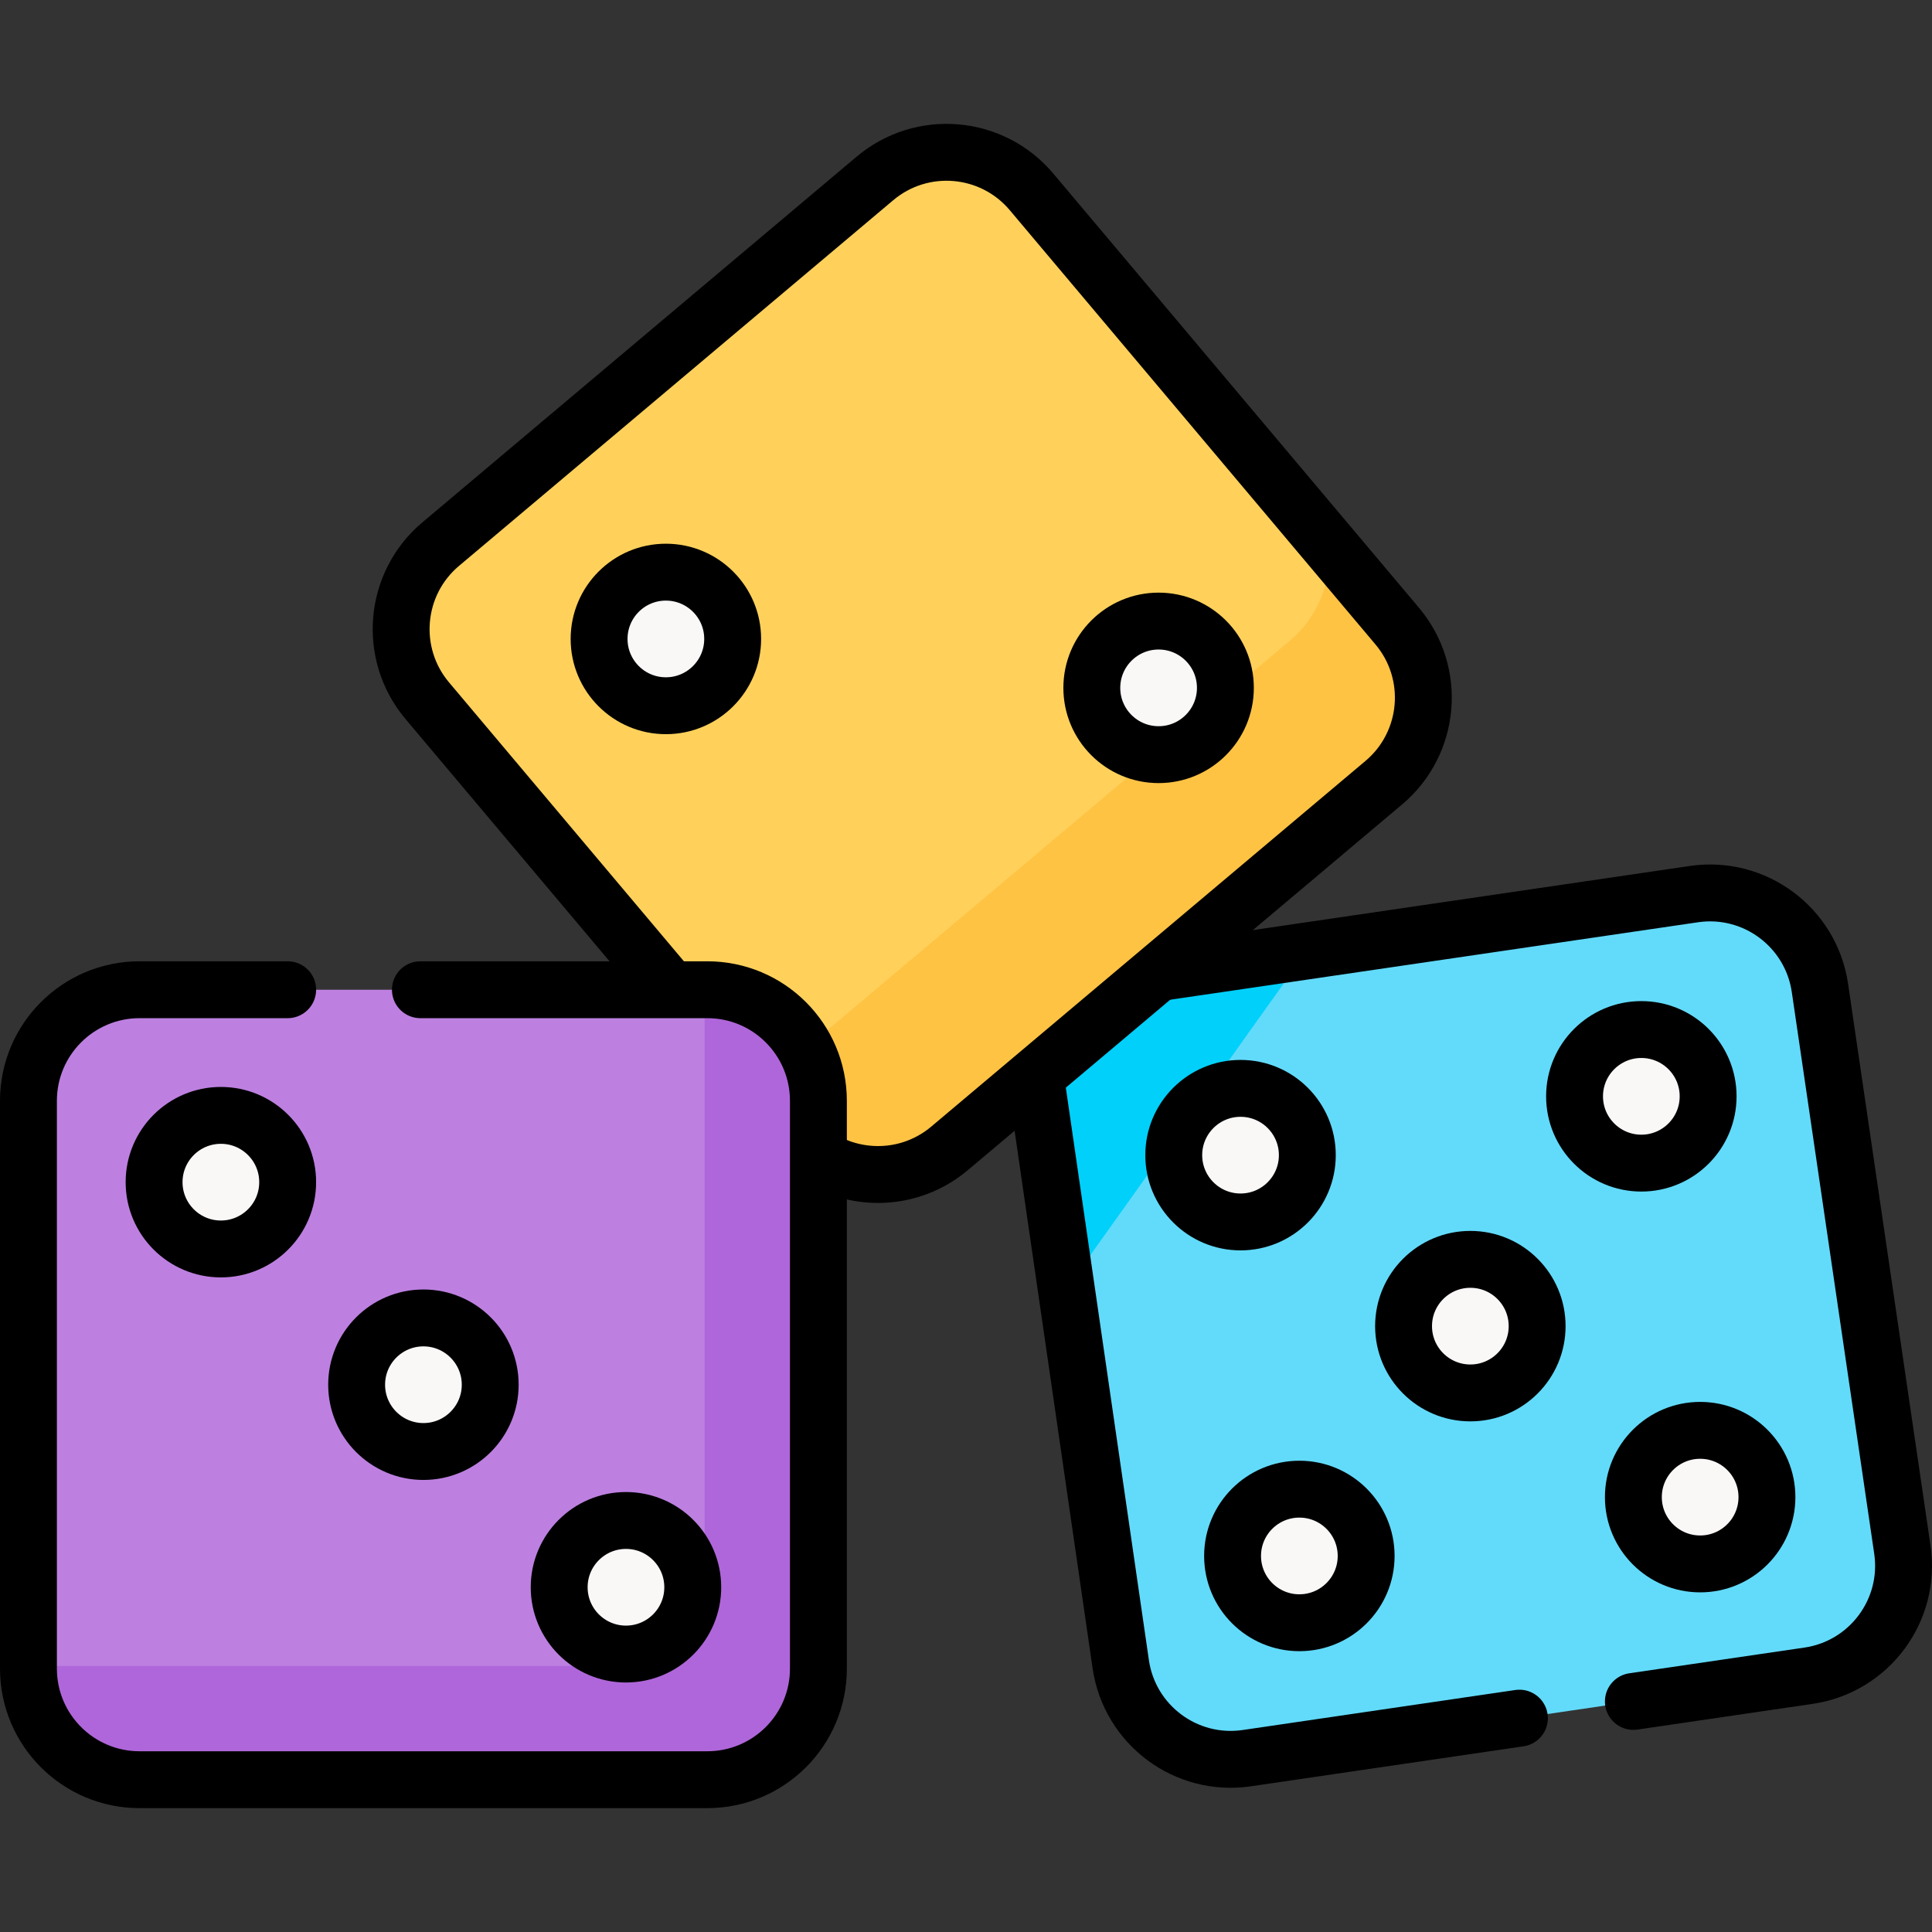 <?xml version="1.0" encoding="UTF-8"?>
<svg xmlns="http://www.w3.org/2000/svg" xmlns:xlink="http://www.w3.org/1999/xlink" version="1.1" id="Capa_1" x="0px" y="0px" viewBox="0 0 509.453 509.453" style="enable-background:new 0 0 509.453 509.453;" xml:space="preserve" width="512" height="512">
<rect x="0" y="0" width="509.453" height="509.453" fill="#333333" stroke="none"/>
<g>
	<g>
		<path style="fill:#62DBFB;" d="M476.904,441.874l-148.121,21.738c-16.01,2.35-30.894-8.724-33.244-24.735l-21.738-148.121&#10;&#9;&#9;&#9;c-2.35-16.01,8.724-30.894,24.735-33.244l148.121-21.738c16.01-2.35,30.894,8.724,33.244,24.735l21.738,148.121&#10;&#9;&#9;&#9;C503.988,424.64,492.914,439.524,476.904,441.874z"/>
		<path style="fill:#01D0FB;" d="M281.033,340.037c21.282-29.706,42.339-59.574,63.604-89.291l-46.102,6.766&#10;&#9;&#9;&#9;c-16.01,2.35-27.084,17.233-24.735,33.244L281.033,340.037z"/>
		<circle style="fill:#FAF7F7;" cx="327.12" cy="304.605" r="17.611"/>
		<circle style="fill:#FAF7F7;" cx="387.719" cy="349.693" r="17.611"/>
		<circle style="fill:#FAF7F7;" cx="448.318" cy="394.781" r="17.611"/>
		<circle style="fill:#FAF7F7;" cx="432.808" cy="289.094" r="17.611"/>
		<circle style="fill:#FAF7F7;" cx="342.631" cy="410.292" r="17.611"/>
		<path style="fill:#FFD15B;" d="M364.897,206.385l-114.512,96.433c-12.378,10.423-30.861,8.839-41.285-3.538l-96.433-114.512&#10;&#9;&#9;&#9;c-10.423-12.378-8.839-30.861,3.538-41.285L230.717,47.05c12.378-10.423,30.861-8.839,41.285,3.538L368.435,165.1&#10;&#9;&#9;&#9;C378.858,177.478,377.274,195.961,364.897,206.385z"/>
		<circle style="fill:#FAF7F7;" cx="175.587" cy="168.484" r="17.611"/>
		<circle style="fill:#FAF7F7;" cx="305.514" cy="181.384" r="17.611"/>
		<path style="fill:#BD80E1;" d="M186.507,469.292H36.8c-16.182,0-29.3-13.118-29.3-29.3V290.284c0-16.182,13.118-29.3,29.3-29.3&#10;&#9;&#9;&#9;h149.708c16.182,0,29.3,13.118,29.3,29.3v149.708C215.807,456.174,202.689,469.292,186.507,469.292z"/>
		<path style="fill:#FFC344;" d="M368.435,165.1l-18.066-21.453c0.916,9.285-2.605,18.849-10.281,25.314L214.385,274.818&#10;&#9;&#9;&#9;c-5.84,4.918-13.038,7.16-20.108,6.859L209.1,299.28c10.423,12.378,28.907,13.962,41.285,3.538l114.512-96.433&#10;&#9;&#9;&#9;C377.274,195.961,378.858,177.478,368.435,165.1z"/>
		<path style="fill:#AF66DA;" d="M186.507,260.984h-0.7v149.008c0,16.182-13.118,29.3-29.3,29.3H7.5v0.7&#10;&#9;&#9;&#9;c0,16.182,13.118,29.3,29.3,29.3h149.708c16.182,0,29.3-13.118,29.3-29.3V290.284&#10;&#9;&#9;&#9;C215.807,274.102,202.689,260.984,186.507,260.984z"/>
		<circle style="fill:#FAF7F7;" cx="58.244" cy="311.728" r="17.611"/>
		<circle style="fill:#FAF7F7;" cx="111.654" cy="365.138" r="17.611"/>
		<circle style="fill:#FAF7F7;" cx="165.063" cy="418.548" r="17.611"/>
	</g>
	<g>
		<path style="fill:none;stroke:#000000;stroke-width:15;stroke-linecap:round;stroke-miterlimit:10;" d="M400.658,453.063&#10;&#9;&#9;&#9;l-71.876,10.548c-16.01,2.35-30.894-8.724-33.244-24.735l-22.04-151.886"/>
		<path style="fill:none;stroke:#000000;stroke-width:15;stroke-linecap:round;stroke-miterlimit:10;" d="M307.377,256.215&#10;&#9;&#9;&#9;l139.28-20.441c16.01-2.35,30.894,8.724,33.244,24.735l21.738,148.121c2.35,16.01-8.724,30.894-24.735,33.244l-46.199,6.78"/>
		
			<circle style="fill:none;stroke:#000000;stroke-width:15;stroke-linecap:round;stroke-miterlimit:10;" cx="327.12" cy="304.605" r="17.611"/>
		
			<circle style="fill:none;stroke:#000000;stroke-width:15;stroke-linecap:round;stroke-miterlimit:10;" cx="387.719" cy="349.693" r="17.611"/>
		
			<circle style="fill:none;stroke:#000000;stroke-width:15;stroke-linecap:round;stroke-miterlimit:10;" cx="448.318" cy="394.781" r="17.611"/>
		
			<circle style="fill:none;stroke:#000000;stroke-width:15;stroke-linecap:round;stroke-miterlimit:10;" cx="432.808" cy="289.094" r="17.611"/>
		
			<circle style="fill:none;stroke:#000000;stroke-width:15;stroke-linecap:round;stroke-miterlimit:10;" cx="342.631" cy="410.292" r="17.611"/>
		<path style="fill:none;stroke:#000000;stroke-width:15;stroke-linecap:round;stroke-miterlimit:10;" d="M175.587,259.485&#10;&#9;&#9;&#9;l-62.921-74.717c-10.423-12.378-8.839-30.861,3.538-41.285L230.717,47.05c12.378-10.423,30.861-8.839,41.285,3.538L368.435,165.1&#10;&#9;&#9;&#9;c10.423,12.378,8.839,30.861-3.538,41.285l-114.512,96.433c-9.166,7.719-21.679,8.853-31.789,3.896"/>
		
			<circle style="fill:none;stroke:#000000;stroke-width:15;stroke-linecap:round;stroke-miterlimit:10;" cx="175.587" cy="168.484" r="17.611"/>
		
			<circle style="fill:none;stroke:#000000;stroke-width:15;stroke-linecap:round;stroke-miterlimit:10;" cx="305.514" cy="181.384" r="17.611"/>
		<path style="fill:none;stroke:#000000;stroke-width:15;stroke-linecap:round;stroke-miterlimit:10;" d="M110.855,260.984h75.652&#10;&#9;&#9;&#9;c16.182,0,29.3,13.118,29.3,29.3v149.708c0,16.182-13.118,29.3-29.3,29.3H36.8c-16.182,0-29.3-13.118-29.3-29.3V290.284&#10;&#9;&#9;&#9;c0-16.182,13.118-29.3,29.3-29.3h39.055"/>
		
			<circle style="fill:none;stroke:#000000;stroke-width:15;stroke-linecap:round;stroke-miterlimit:10;" cx="58.244" cy="311.728" r="17.611"/>
		
			<circle style="fill:none;stroke:#000000;stroke-width:15;stroke-linecap:round;stroke-miterlimit:10;" cx="111.654" cy="365.138" r="17.611"/>
		
			<circle style="fill:none;stroke:#000000;stroke-width:15;stroke-linecap:round;stroke-miterlimit:10;" cx="165.063" cy="418.548" r="17.611"/>
	</g>
</g>















</svg>
